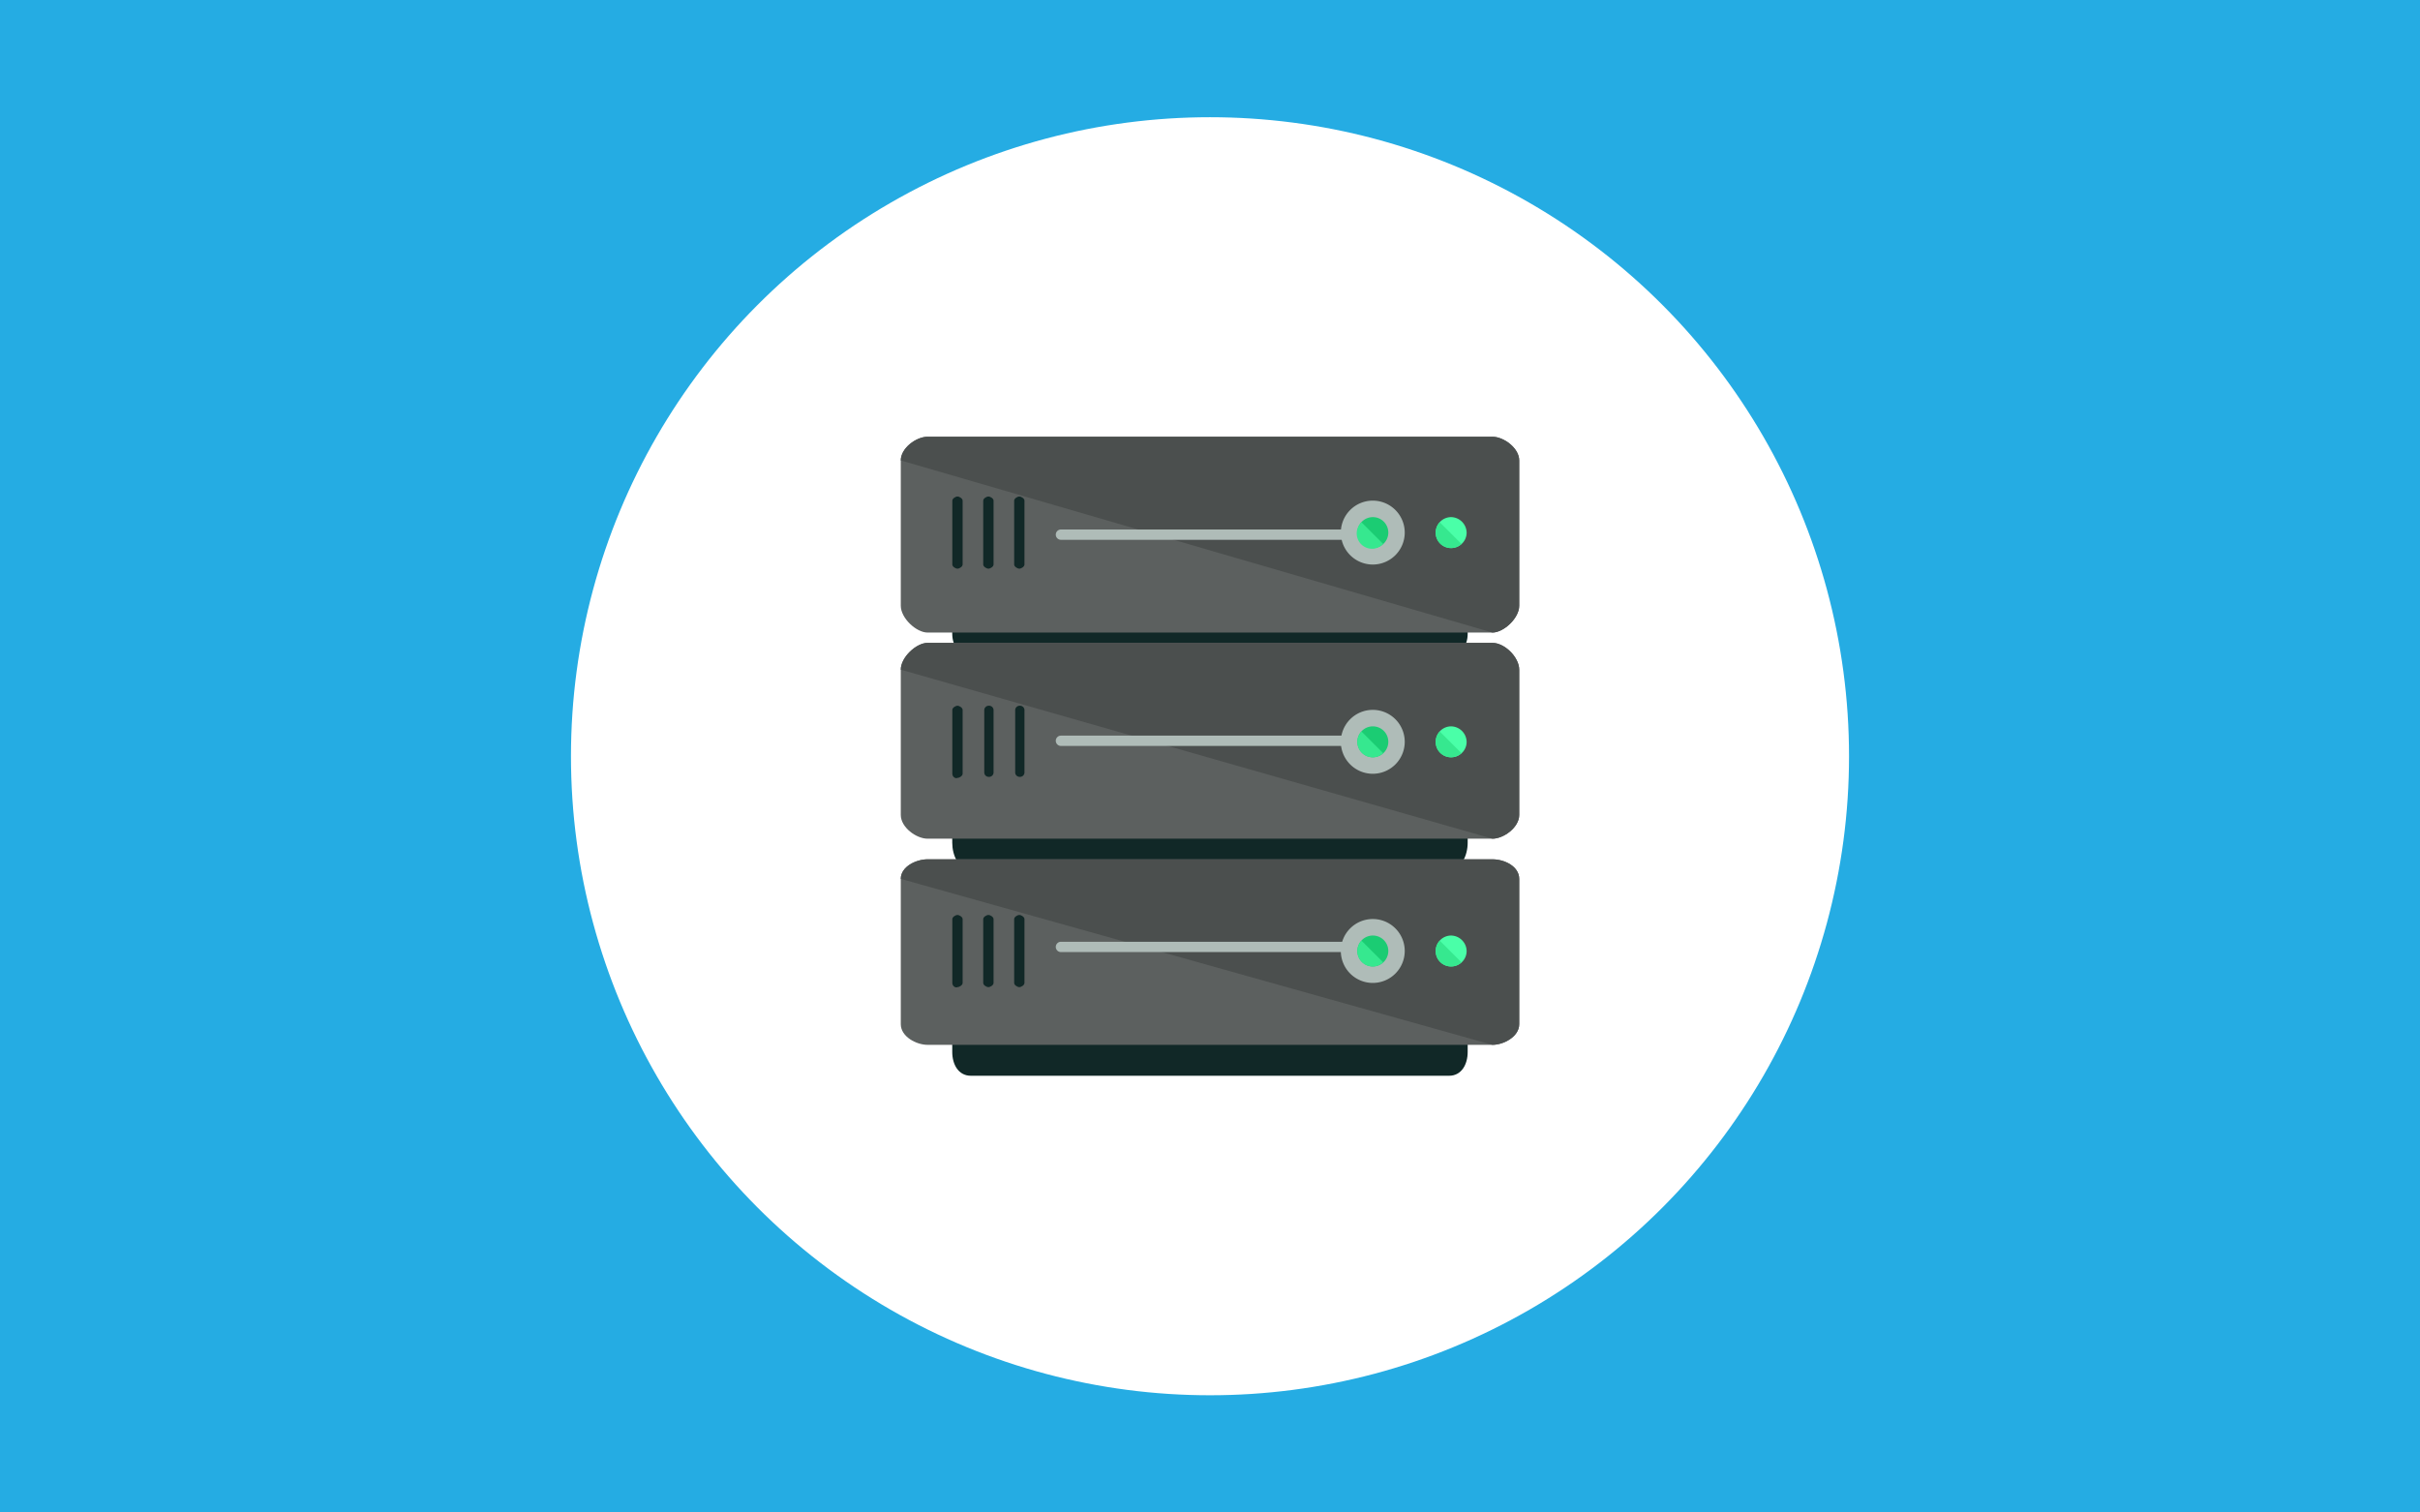 <svg xmlns="http://www.w3.org/2000/svg" viewBox="0 0 1280 800"><defs><style>.cls-1{fill:#25ace3;}.cls-2{fill:#fff;}.cls-3{fill:#112827;}.cls-4{fill:#5c605f;}.cls-5{fill:#4b4f4e;}.cls-6{fill:#afbcb8;}.cls-7{fill:#1bcc73;}.cls-8{fill:#36e88f;}.cls-9{fill:#4affa8;}</style></defs><title>server</title><g id="レイヤー_2" data-name="レイヤー 2"><g id="Layer_1" data-name="Layer 1"><rect class="cls-1" width="1280" height="800"/><circle class="cls-2" cx="640" cy="400" r="338"/><path class="cls-3" d="M776.29,335.12c0,6.55-3.27,10.36-9.81,10.36h-253c-6.54,0-9.81-3.81-9.81-10.36V323.68c0-6.54,3.27-10.91,9.81-10.91h253c6.54,0,9.81,4.37,9.81,10.91Z"/><path class="cls-4" d="M803.55,320.41c0,6.54-8.18,14.17-14.18,14.17H490.63c-6,0-14.18-7.63-14.18-14.17V243.54c0-6.54,8.18-12.54,14.18-12.54H789.37c6,0,14.18,6,14.18,12.54Z"/><path class="cls-5" d="M476.45,243.54c0-6.54,8.18-12.54,14.18-12.54H789.37c6,0,14.18,6,14.18,12.54v76.87c0,6.54-8.18,14.17-14.18,14.17"/><path class="cls-3" d="M509.16,298.6c0,1.09-1.63,2.18-2.73,2.18s-2.72-1.09-2.72-2.18V264.8c0-1.09,1.64-2.18,2.72-2.18s2.73,1.09,2.73,2.18Z"/><path class="cls-3" d="M525.52,298.6c0,1.09-1.64,2.18-2.73,2.18s-2.73-1.09-2.73-2.18V264.8c0-1.09,1.64-2.18,2.73-2.18s2.73,1.09,2.73,2.18Z"/><path class="cls-3" d="M541.87,298.6c0,1.09-1.64,2.18-2.72,2.18s-2.73-1.09-2.73-2.18V264.8c0-1.09,1.64-2.18,2.73-2.18s2.72,1.09,2.72,2.18Z"/><path class="cls-6" d="M727.22,282.79a2.57,2.57,0,0,1-2.72,2.73H561a2.73,2.73,0,0,1,0-5.45H724c2.19,0,3.27,1.08,3.27,2.72Z"/><path class="cls-6" d="M743,281.7a16.9,16.9,0,1,1-16.9-16.9A16.9,16.9,0,0,1,743,281.7Z"/><path class="cls-7" d="M734.31,281.7a8.18,8.18,0,1,1-8.17-8.18,8.18,8.18,0,0,1,8.17,8.18Z"/><path class="cls-8" d="M731.59,287.7a8.1,8.1,0,1,1-11.45-11.45"/><path class="cls-9" d="M775.74,281.7a8.18,8.18,0,1,1-8.17-8.18,8.38,8.38,0,0,1,8.17,8.18Z"/><path class="cls-8" d="M773,287.7a8.1,8.1,0,0,1-11.45-11.45"/><path class="cls-3" d="M776.29,445.79c0,6.54-3.27,14.18-9.81,14.18h-253c-6.54,0-9.81-7.64-9.81-14.18V434.34c0-6.54,3.27-12.53,9.81-12.53h253c6.54,0,9.81,6,9.81,12.53Z"/><path class="cls-4" d="M803.55,431.07c0,6.54-8.18,12.54-14.18,12.54H490.63c-6,0-14.18-6-14.18-12.54V354.21c0-6.54,8.18-14.18,14.18-14.18H789.37c6.54,0,14.18,7.64,14.18,14.18Z"/><path class="cls-5" d="M476.45,354.21c0-6.54,8.18-14.18,14.18-14.18H789.37c6.54,0,14.18,7.64,14.18,14.18v76.86c0,6.54-8.18,12.54-14.18,12.54"/><path class="cls-3" d="M509.16,409.27c0,1.09-1.63,2.18-2.73,2.18-1.08.54-2.72-.55-2.72-2.18v-33.8c0-1.09,1.64-2.18,2.72-2.18s2.73,1.09,2.73,2.18Z"/><path class="cls-3" d="M525.52,408.72a2.35,2.35,0,0,1-2.19,2.18h-.54a2.34,2.34,0,0,1-2.18-2.18V375.47a2.34,2.34,0,0,1,2.18-2.18h.54a2.35,2.35,0,0,1,2.19,2.18Z"/><path class="cls-3" d="M541.87,408.72a2.34,2.34,0,0,1-2.18,2.18h-.54a2.35,2.35,0,0,1-2.19-2.18V375.47a2.35,2.35,0,0,1,2.19-2.18h.54a2.34,2.34,0,0,1,2.18,2.18Z"/><path class="cls-6" d="M725.59,391.82a2.57,2.57,0,0,1-2.72,2.73H561a2.73,2.73,0,0,1,0-5.45H722.87a2.57,2.57,0,0,1,2.72,2.72Z"/><path class="cls-6" d="M743,392.37a16.9,16.9,0,1,1-16.9-16.9,16.9,16.9,0,0,1,16.9,16.9Z"/><path class="cls-7" d="M734.31,392.37a8.18,8.18,0,1,1-8.17-8.18,8.17,8.17,0,0,1,8.17,8.18Z"/><path class="cls-8" d="M731.59,398.36a8.1,8.1,0,0,1-11.45-11.45"/><path class="cls-9" d="M775.74,392.37a8.18,8.18,0,1,1-8.17-8.18,8.37,8.37,0,0,1,8.17,8.18Z"/><path class="cls-8" d="M773,398.36a8.1,8.1,0,0,1-11.45-11.45"/><path class="cls-3" d="M776.29,556.46c0,6.54-3.27,12.54-9.81,12.54h-253c-6.54,0-9.81-6-9.81-12.54V545c0-6,3.27-8.72,9.81-8.72h253c6.54,0,9.81,2.73,9.81,8.72Z"/><path class="cls-4" d="M803.55,541.74c0,6.54-8.18,10.91-14.18,10.91H490.63c-6,0-14.18-4.37-14.18-10.91V464.87c0-6.54,8.18-10.36,14.18-10.36H789.37c6.54,0,14.18,3.82,14.18,10.36Z"/><path class="cls-5" d="M476.45,464.87c0-6.54,8.18-10.36,14.18-10.36H789.37c6.54,0,14.18,3.82,14.18,10.36v76.87c0,6.54-8.18,10.91-14.18,10.91"/><path class="cls-3" d="M509.16,519.93c0,1.1-1.63,2.19-2.73,2.19-1.08.54-2.72-.55-2.72-2.19v-33.8c0-1.09,1.64-2.17,2.72-2.17s2.73,1.08,2.73,2.17Z"/><path class="cls-3" d="M525.52,519.93c0,1.1-1.64,2.19-2.73,2.19s-2.73-1.09-2.73-2.19v-33.8c0-1.09,1.64-2.17,2.73-2.17s2.73,1.08,2.73,2.17Z"/><path class="cls-3" d="M541.87,519.93c0,1.1-1.64,2.19-2.72,2.19s-2.73-1.09-2.73-2.19v-33.8c0-1.09,1.64-2.17,2.73-2.17s2.72,1.08,2.72,2.17Z"/><path class="cls-6" d="M727.22,500.85a2.57,2.57,0,0,1-2.72,2.73H561a2.73,2.73,0,0,1,0-5.45H724c2.19,0,3.27,1.09,3.27,2.72Z"/><path class="cls-6" d="M743,503a16.9,16.9,0,1,1-16.9-16.9A16.9,16.9,0,0,1,743,503Z"/><path class="cls-7" d="M734.31,503a8.18,8.18,0,1,1-8.17-8.17,8.17,8.17,0,0,1,8.17,8.17Z"/><path class="cls-8" d="M731.59,509a8.1,8.1,0,0,1-11.45-11.45"/><path class="cls-9" d="M775.74,503a8.18,8.18,0,1,1-8.17-8.17,8.37,8.37,0,0,1,8.17,8.17Z"/><path class="cls-8" d="M773,509a8.1,8.1,0,0,1-11.45-11.45"/></g></g></svg>